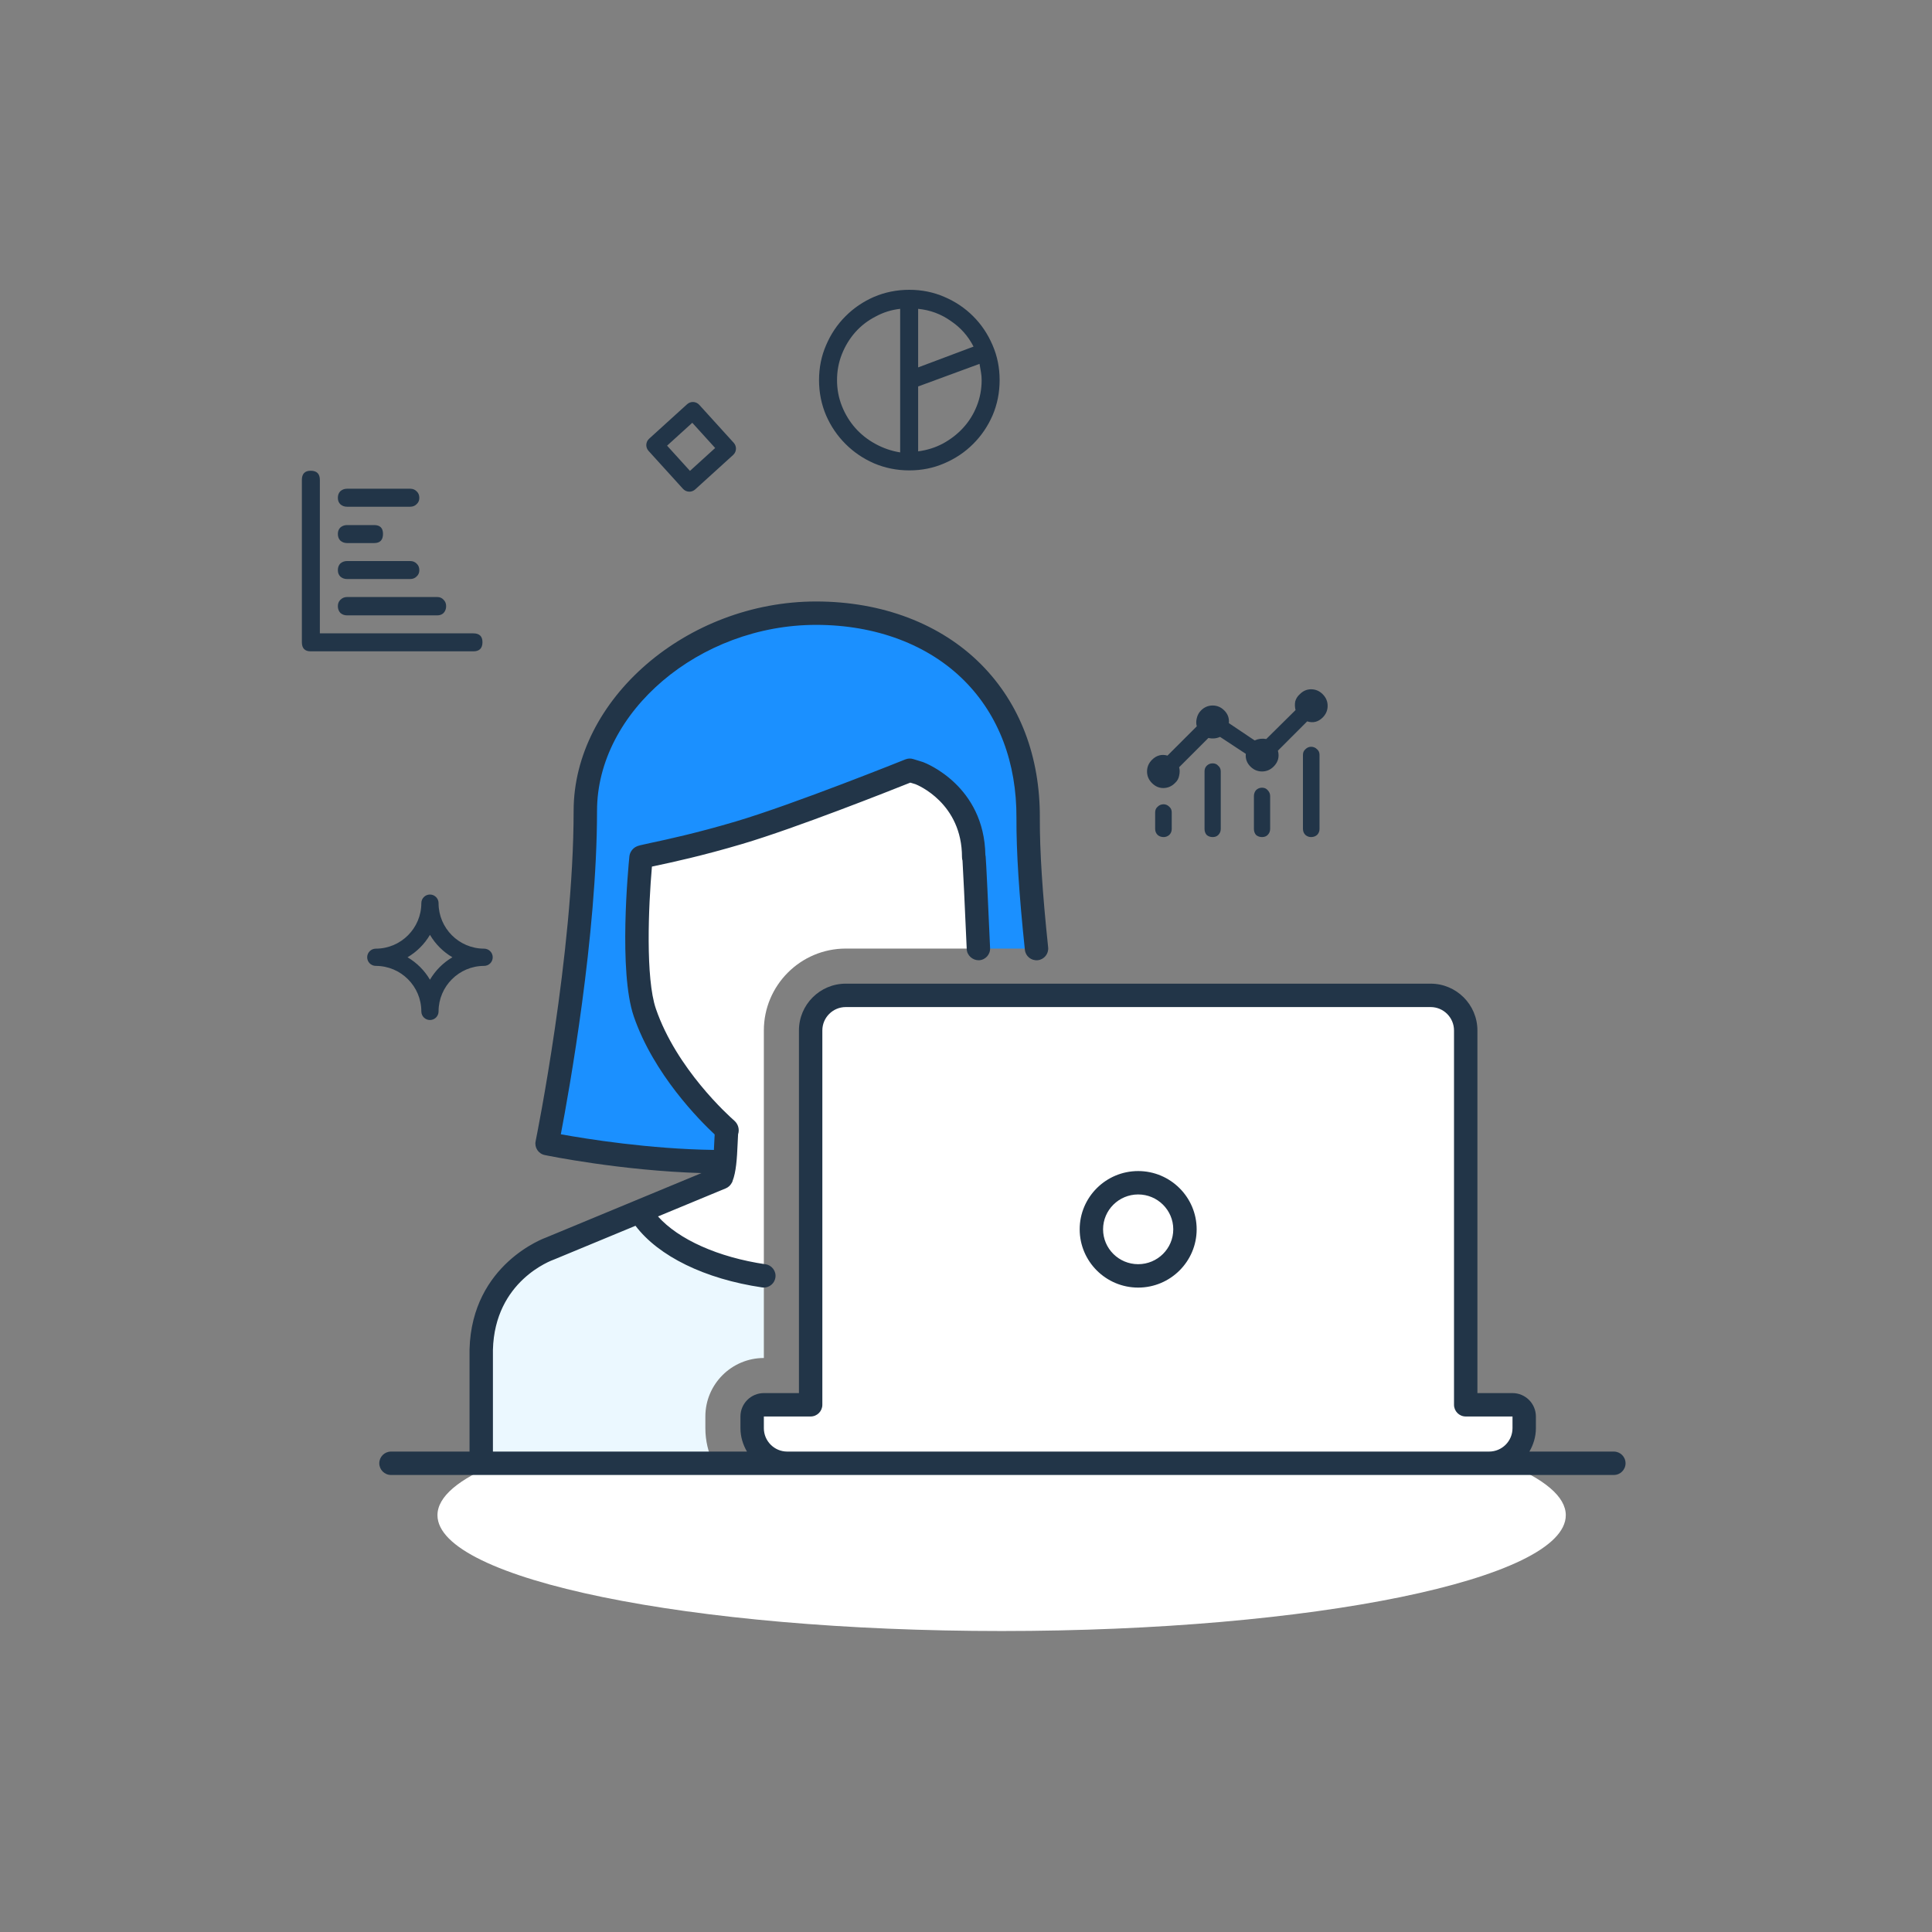 <svg width="160" height="160" viewBox="0 0 160 160" fill="none" xmlns="http://www.w3.org/2000/svg">
<rect x="0" y="0" width="160" height="160" fill="#808080" stroke="none"/>
<path fill-rule="evenodd" clip-rule="evenodd" d="M57.14 38.997L55.245 36.908L57.332 35.013L59.227 37.101L57.14 38.997ZM56.903 33.477L53.758 36.332C53.466 36.596 53.444 37.047 53.708 37.339L56.563 40.484C56.691 40.624 56.868 40.708 57.057 40.718C57.068 40.718 57.081 40.719 57.092 40.719C57.269 40.719 57.439 40.652 57.571 40.533L60.716 37.678C61.008 37.413 61.03 36.962 60.764 36.671L57.91 33.526C57.646 33.234 57.195 33.212 56.903 33.477Z" fill="#223548"/>
<path fill-rule="evenodd" clip-rule="evenodd" d="M124.713 121.182H41.188C38.022 122.476 36.229 123.935 36.229 125.482C36.229 130.78 57.146 135.074 82.95 135.074C108.754 135.074 129.672 130.78 129.672 125.482C129.672 123.935 127.879 122.476 124.713 121.182Z" fill="white"/>
<path fill-rule="evenodd" clip-rule="evenodd" d="M85.84 78.557C85.505 75.306 85.132 70.933 85.147 67.746C85.198 57.364 77.814 50.78 67.588 50.78C57.742 50.78 48.474 58.05 48.474 67.154C48.474 79.278 45.307 94.706 45.307 94.706C45.307 94.706 52.55 96.208 59.85 96.208L59.75 97.513C60.175 96.537 60.072 94.049 60.205 93.639C60.216 93.604 60.206 93.566 60.178 93.542C59.681 93.106 55.189 89.061 53.403 83.855C52.183 80.304 53.042 71.487 53.087 71.019C53.089 71.007 53.095 70.996 53.106 70.99C53.331 70.863 56.413 70.381 61.205 68.961C66.087 67.513 75.344 63.788 75.344 63.788L76.165 64.04C76.165 64.04 80.641 65.741 80.637 70.992C80.637 71.008 80.663 71.008 80.664 71.022C80.698 71.35 81.082 75.086 81.029 78.557H85.84Z" fill="#1B90FF"/>
<path fill-rule="evenodd" clip-rule="evenodd" d="M58.415 118.276V117.307C58.415 114.636 60.588 112.464 63.259 112.464V105.655C58.388 104.936 54.506 102.915 52.984 100.316L45.545 103.4C45.545 103.4 40.026 105.266 39.854 111.754V121.182H59.079C58.657 120.3 58.415 119.317 58.415 118.276Z" fill="#EBF8FF"/>
<path fill-rule="evenodd" clip-rule="evenodd" d="M63.259 85.338C63.259 81.599 66.302 78.557 70.04 78.557H81.029C81.082 75.086 80.698 71.35 80.664 71.022C80.663 71.008 80.637 71.008 80.637 70.992C80.641 65.741 76.165 64.04 76.165 64.04L75.344 63.788C75.344 63.788 66.087 67.513 61.205 68.961C56.413 70.381 53.331 70.863 53.106 70.99C53.095 70.996 53.089 71.007 53.087 71.019C53.042 71.487 52.183 80.304 53.403 83.855C55.189 89.061 59.681 93.106 60.178 93.542C60.206 93.566 60.216 93.604 60.205 93.639C60.072 94.049 60.175 96.537 59.75 97.513L52.984 100.316C54.506 102.915 58.388 104.936 63.259 105.655V85.338Z" fill="white"/>
<path fill-rule="evenodd" clip-rule="evenodd" d="M121.384 116.339V85.338C121.384 83.733 120.083 82.432 118.478 82.432H70.04C68.435 82.432 67.134 83.733 67.134 85.338V116.339H63.259C62.724 116.339 62.291 116.772 62.291 117.307V118.276C62.291 119.881 63.592 121.182 65.197 121.182H123.322C124.927 121.182 126.228 119.881 126.228 118.276V117.307C126.228 116.772 125.794 116.339 125.259 116.339H121.384Z" fill="white"/>
<path fill-rule="evenodd" clip-rule="evenodd" d="M94.258 105.664C96.399 105.664 98.134 103.937 98.134 101.807C98.134 99.677 96.399 97.951 94.258 97.951C92.118 97.951 90.384 99.677 90.384 101.807C90.384 103.937 92.118 105.664 94.258 105.664Z" fill="white"/>
<path fill-rule="evenodd" clip-rule="evenodd" d="M63.259 118.276C63.259 119.345 64.128 120.213 65.196 120.213H123.321C124.39 120.213 125.259 119.345 125.259 118.276V117.307H121.384C120.849 117.307 120.415 116.873 120.415 116.338V85.338C120.415 84.27 119.546 83.401 118.478 83.401H70.04C68.972 83.401 68.103 84.27 68.103 85.338V116.338C68.103 116.873 67.668 117.307 67.134 117.307H63.259V118.276ZM126.658 120.213H133.652C134.187 120.213 134.621 120.647 134.621 121.182C134.621 121.717 134.187 122.151 133.652 122.151H123.321H65.196H32.38C31.845 122.151 31.411 121.717 31.411 121.182C31.411 120.647 31.845 120.213 32.38 120.213H38.885V111.754C39.072 104.647 45.173 102.503 45.235 102.481L52.61 99.424C52.611 99.424 52.611 99.424 52.612 99.423C52.612 99.423 52.613 99.422 52.613 99.422L57.197 97.522L58.094 97.15C51.435 96.951 45.385 95.712 45.11 95.655C44.587 95.546 44.25 95.035 44.358 94.512L44.358 94.509C44.413 94.237 47.505 78.99 47.505 67.154C47.505 57.915 56.889 49.812 67.588 49.812C73.056 49.812 77.906 51.66 81.245 55.015C84.456 58.243 86.141 62.647 86.115 67.751C86.102 70.441 86.327 73.942 86.803 78.456C86.859 78.987 86.473 79.465 85.941 79.521C85.399 79.572 84.932 79.191 84.876 78.659C84.392 74.075 84.164 70.503 84.178 67.741C84.2 63.164 82.711 59.236 79.871 56.382C76.899 53.394 72.537 51.749 67.588 51.749C57.922 51.749 49.443 58.948 49.443 67.154C49.443 77.498 47.13 90.354 46.445 93.936C48.529 94.314 53.773 95.16 59.122 95.232C59.132 95.05 59.14 94.875 59.147 94.721L59.15 94.657C59.163 94.364 59.174 94.136 59.186 93.951C57.943 92.791 54.13 88.963 52.486 84.17C51.215 80.468 52.027 71.888 52.123 70.922C52.156 70.604 52.362 70.292 52.644 70.139C52.827 70.035 53.011 69.995 53.893 69.806C55.206 69.527 57.651 69.003 60.93 68.032C65.712 66.615 74.89 62.926 74.982 62.889C75.188 62.806 75.416 62.796 75.63 62.862L76.449 63.115C76.713 63.213 81.496 65.096 81.604 70.791C81.616 70.837 81.624 70.885 81.628 70.932C81.669 71.336 81.844 75.055 81.995 78.516C82.019 79.049 81.604 79.502 81.07 79.525C80.555 79.534 80.083 79.135 80.06 78.599C79.897 74.861 79.757 71.99 79.711 71.273C79.683 71.183 79.668 71.088 79.668 70.992C79.671 66.502 75.974 65.006 75.816 64.944L75.388 64.814C73.693 65.491 65.898 68.58 61.48 69.89C58.13 70.883 55.638 71.416 54.298 71.701L54.246 71.713C54.154 71.733 54.068 71.751 53.99 71.767C53.7 75.068 53.453 81.018 54.318 83.541C56.023 88.508 60.331 92.388 60.817 92.813C61.137 93.095 61.257 93.537 61.125 93.941C61.118 94.002 61.099 94.411 61.086 94.74C61.033 95.984 60.958 97.068 60.668 97.804C60.662 97.826 60.656 97.848 60.648 97.869C60.646 97.874 60.645 97.879 60.643 97.884C60.642 97.89 60.64 97.895 60.638 97.899C60.635 97.907 60.629 97.915 60.623 97.922C60.618 97.928 60.613 97.934 60.609 97.942C60.569 98.022 60.519 98.094 60.458 98.161C60.438 98.183 60.419 98.204 60.397 98.225C60.316 98.298 60.227 98.364 60.121 98.408L54.492 100.741C56.191 102.645 59.47 104.124 63.399 104.702C63.928 104.78 64.294 105.272 64.216 105.802C64.145 106.283 63.731 106.63 63.259 106.63C63.212 106.63 63.165 106.626 63.116 106.619C58.37 105.92 54.536 104.034 52.629 101.513L45.916 104.294C45.66 104.385 40.973 106.077 40.822 111.78V120.213H61.861C61.527 119.641 61.321 118.985 61.321 118.276V117.307C61.321 116.239 62.19 115.37 63.259 115.37H66.165V85.338C66.165 83.201 67.903 81.463 70.04 81.463H118.478C120.615 81.463 122.353 83.201 122.353 85.338V115.37H125.259C126.327 115.37 127.196 116.239 127.196 117.307V118.276C127.196 118.985 126.991 119.641 126.658 120.213ZM91.352 101.806C91.352 100.215 92.656 98.919 94.258 98.919C95.861 98.919 97.165 100.215 97.165 101.806C97.165 103.4 95.861 104.695 94.258 104.695C92.656 104.695 91.352 103.4 91.352 101.806ZM89.415 101.806C89.415 104.468 91.588 106.633 94.258 106.633C96.929 106.633 99.102 104.468 99.102 101.806C99.102 99.146 96.929 96.982 94.258 96.982C91.588 96.982 89.415 99.146 89.415 101.806Z" fill="#223548"/>
<path d="M95.402 64.853C95.129 64.581 94.993 64.259 94.993 63.889C94.993 63.519 95.129 63.198 95.402 62.925C95.772 62.555 96.201 62.438 96.687 62.575L99.112 60.15C99.053 59.936 99.053 59.712 99.112 59.478C99.17 59.225 99.287 59.011 99.463 58.836C99.735 58.563 100.056 58.427 100.426 58.427C100.796 58.427 101.118 58.563 101.39 58.836C101.683 59.128 101.809 59.478 101.77 59.887L103.903 61.319C104.195 61.182 104.516 61.143 104.867 61.202L107.291 58.806C107.233 58.573 107.223 58.339 107.262 58.105C107.32 57.872 107.447 57.667 107.642 57.492C107.914 57.219 108.226 57.083 108.576 57.083C108.946 57.083 109.268 57.219 109.54 57.492C109.813 57.765 109.949 58.086 109.949 58.456C109.949 58.826 109.813 59.147 109.54 59.42C109.17 59.79 108.742 59.897 108.255 59.741L105.831 62.166C105.967 62.672 105.85 63.11 105.48 63.48C105.207 63.753 104.886 63.889 104.516 63.889C104.146 63.889 103.825 63.753 103.552 63.48C103.26 63.188 103.133 62.838 103.172 62.429L101.04 61.026C100.728 61.163 100.407 61.192 100.076 61.114L97.651 63.539C97.71 63.753 97.71 63.987 97.651 64.24C97.612 64.473 97.496 64.678 97.301 64.853C97.028 65.126 96.707 65.262 96.337 65.262C95.986 65.262 95.675 65.126 95.402 64.853ZM107.905 62.516C107.905 62.322 107.973 62.166 108.109 62.049C108.245 61.913 108.401 61.844 108.576 61.844C108.771 61.844 108.937 61.913 109.073 62.049C109.209 62.166 109.277 62.322 109.277 62.516V68.651C109.277 68.845 109.209 69.011 109.073 69.147C108.937 69.264 108.771 69.323 108.576 69.323C108.401 69.323 108.245 69.264 108.109 69.147C107.973 69.011 107.905 68.845 107.905 68.651V62.516ZM99.755 63.889C99.755 63.694 99.813 63.539 99.93 63.422C100.066 63.285 100.232 63.217 100.426 63.217C100.621 63.217 100.777 63.285 100.894 63.422C101.03 63.539 101.098 63.694 101.098 63.889V68.651C101.098 68.845 101.03 69.011 100.894 69.147C100.777 69.264 100.621 69.323 100.426 69.323C100.232 69.323 100.066 69.264 99.93 69.147C99.813 69.011 99.755 68.845 99.755 68.651V63.889ZM105.188 68.651C105.188 68.845 105.12 69.011 104.983 69.147C104.867 69.264 104.711 69.323 104.516 69.323C104.321 69.323 104.156 69.264 104.019 69.147C103.903 69.011 103.844 68.845 103.844 68.651V65.934C103.844 65.739 103.903 65.574 104.019 65.437C104.156 65.301 104.321 65.233 104.516 65.233C104.711 65.233 104.867 65.301 104.983 65.437C105.12 65.574 105.188 65.739 105.188 65.934V68.651ZM95.665 67.278C95.665 67.083 95.733 66.927 95.87 66.81C96.006 66.674 96.171 66.606 96.366 66.606C96.541 66.606 96.697 66.674 96.834 66.81C96.97 66.927 97.038 67.083 97.038 67.278V68.651C97.038 68.845 96.97 69.011 96.834 69.147C96.697 69.264 96.541 69.323 96.366 69.323C96.171 69.323 96.006 69.264 95.87 69.147C95.733 69.011 95.665 68.845 95.665 68.651V67.278Z" fill="#223548"/>
<path d="M75.307 24C76.339 24 77.303 24.195 78.199 24.584C79.114 24.974 79.913 25.509 80.594 26.191C81.276 26.872 81.811 27.671 82.201 28.586C82.591 29.482 82.785 30.446 82.785 31.478C82.785 32.51 82.591 33.484 82.201 34.399C81.811 35.295 81.276 36.084 80.594 36.765C79.913 37.447 79.114 37.982 78.199 38.372C77.303 38.761 76.339 38.956 75.307 38.956C74.275 38.956 73.301 38.761 72.386 38.372C71.49 37.982 70.701 37.447 70.02 36.765C69.338 36.084 68.803 35.295 68.413 34.399C68.024 33.484 67.829 32.51 67.829 31.478C67.829 30.446 68.024 29.482 68.413 28.586C68.803 27.671 69.338 26.872 70.02 26.191C70.701 25.509 71.49 24.974 72.386 24.584C73.301 24.195 74.275 24 75.307 24ZM80.624 28.703C80.176 27.827 79.543 27.116 78.725 26.571C77.926 26.006 77.031 25.675 76.037 25.577V30.427L80.624 28.703ZM69.319 31.478C69.319 32.238 69.455 32.958 69.728 33.64C70.001 34.321 70.371 34.925 70.838 35.451C71.305 35.977 71.86 36.415 72.503 36.765C73.145 37.116 73.827 37.349 74.548 37.466V25.577C73.827 25.655 73.145 25.869 72.503 26.22C71.86 26.551 71.305 26.98 70.838 27.505C70.371 28.031 70.001 28.635 69.728 29.316C69.455 29.998 69.319 30.719 69.319 31.478ZM76.037 37.379C76.778 37.281 77.459 37.067 78.082 36.736C78.725 36.386 79.28 35.957 79.747 35.451C80.234 34.925 80.614 34.321 80.886 33.64C81.159 32.958 81.296 32.238 81.296 31.478C81.296 31.244 81.276 31.02 81.237 30.806C81.198 30.573 81.159 30.349 81.12 30.134L76.037 32.004V37.379Z" fill="#223548"/>
<path d="M39.197 52.452C39.703 52.452 39.956 52.695 39.956 53.182C39.956 53.688 39.703 53.941 39.197 53.941H25.73C25.243 53.941 25 53.688 25 53.182V39.745C25 39.239 25.243 38.985 25.73 38.985C26.237 38.985 26.49 39.239 26.49 39.745V52.452H39.197ZM28.739 47.953C28.525 47.953 28.34 47.885 28.184 47.749C28.048 47.612 27.98 47.437 27.98 47.223C27.98 46.989 28.048 46.804 28.184 46.668C28.34 46.532 28.525 46.463 28.739 46.463H33.968C34.182 46.463 34.357 46.532 34.494 46.668C34.649 46.804 34.727 46.989 34.727 47.223C34.727 47.437 34.649 47.612 34.494 47.749C34.357 47.885 34.182 47.953 33.968 47.953H28.739ZM28.739 41.965C28.525 41.965 28.34 41.897 28.184 41.76C28.048 41.624 27.98 41.449 27.98 41.235C27.98 41.001 28.048 40.816 28.184 40.68C28.34 40.543 28.525 40.475 28.739 40.475H33.968C34.182 40.475 34.357 40.543 34.494 40.68C34.649 40.816 34.727 41.001 34.727 41.235C34.727 41.449 34.649 41.624 34.494 41.76C34.357 41.897 34.182 41.965 33.968 41.965H28.739ZM28.739 44.974C28.525 44.974 28.34 44.906 28.184 44.769C28.048 44.633 27.98 44.448 27.98 44.214C27.98 44 28.048 43.825 28.184 43.688C28.34 43.552 28.525 43.484 28.739 43.484H30.988C31.475 43.484 31.719 43.727 31.719 44.214C31.719 44.721 31.475 44.974 30.988 44.974H28.739ZM28.739 50.962C28.525 50.962 28.34 50.894 28.184 50.758C28.048 50.602 27.98 50.417 27.98 50.203C27.98 49.988 28.048 49.813 28.184 49.677C28.34 49.521 28.525 49.443 28.739 49.443H36.217C36.431 49.443 36.607 49.521 36.743 49.677C36.879 49.813 36.947 49.988 36.947 50.203C36.947 50.417 36.879 50.602 36.743 50.758C36.607 50.894 36.431 50.962 36.217 50.962H28.739Z" fill="#223548"/>
<path fill-rule="evenodd" clip-rule="evenodd" d="M35.607 81.135C35.157 80.369 34.515 79.728 33.749 79.277C34.515 78.827 35.157 78.186 35.607 77.419C36.057 78.186 36.699 78.827 37.465 79.277C36.699 79.728 36.057 80.369 35.607 81.135ZM40.091 78.564C38.013 78.564 36.321 76.873 36.32 74.795C36.32 74.401 36 74.081 35.606 74.081C35.213 74.081 34.893 74.401 34.893 74.795C34.893 76.873 33.201 78.564 31.123 78.564C30.729 78.564 30.409 78.884 30.409 79.278C30.409 79.672 30.729 79.991 31.123 79.991C33.201 79.991 34.893 81.682 34.893 83.761C34.893 84.155 35.213 84.474 35.606 84.474C36 84.474 36.32 84.155 36.32 83.761C36.321 81.682 38.013 79.991 40.091 79.991C40.485 79.991 40.805 79.672 40.805 79.278C40.805 78.884 40.485 78.564 40.091 78.564Z" fill="#223548"/>
</svg>
